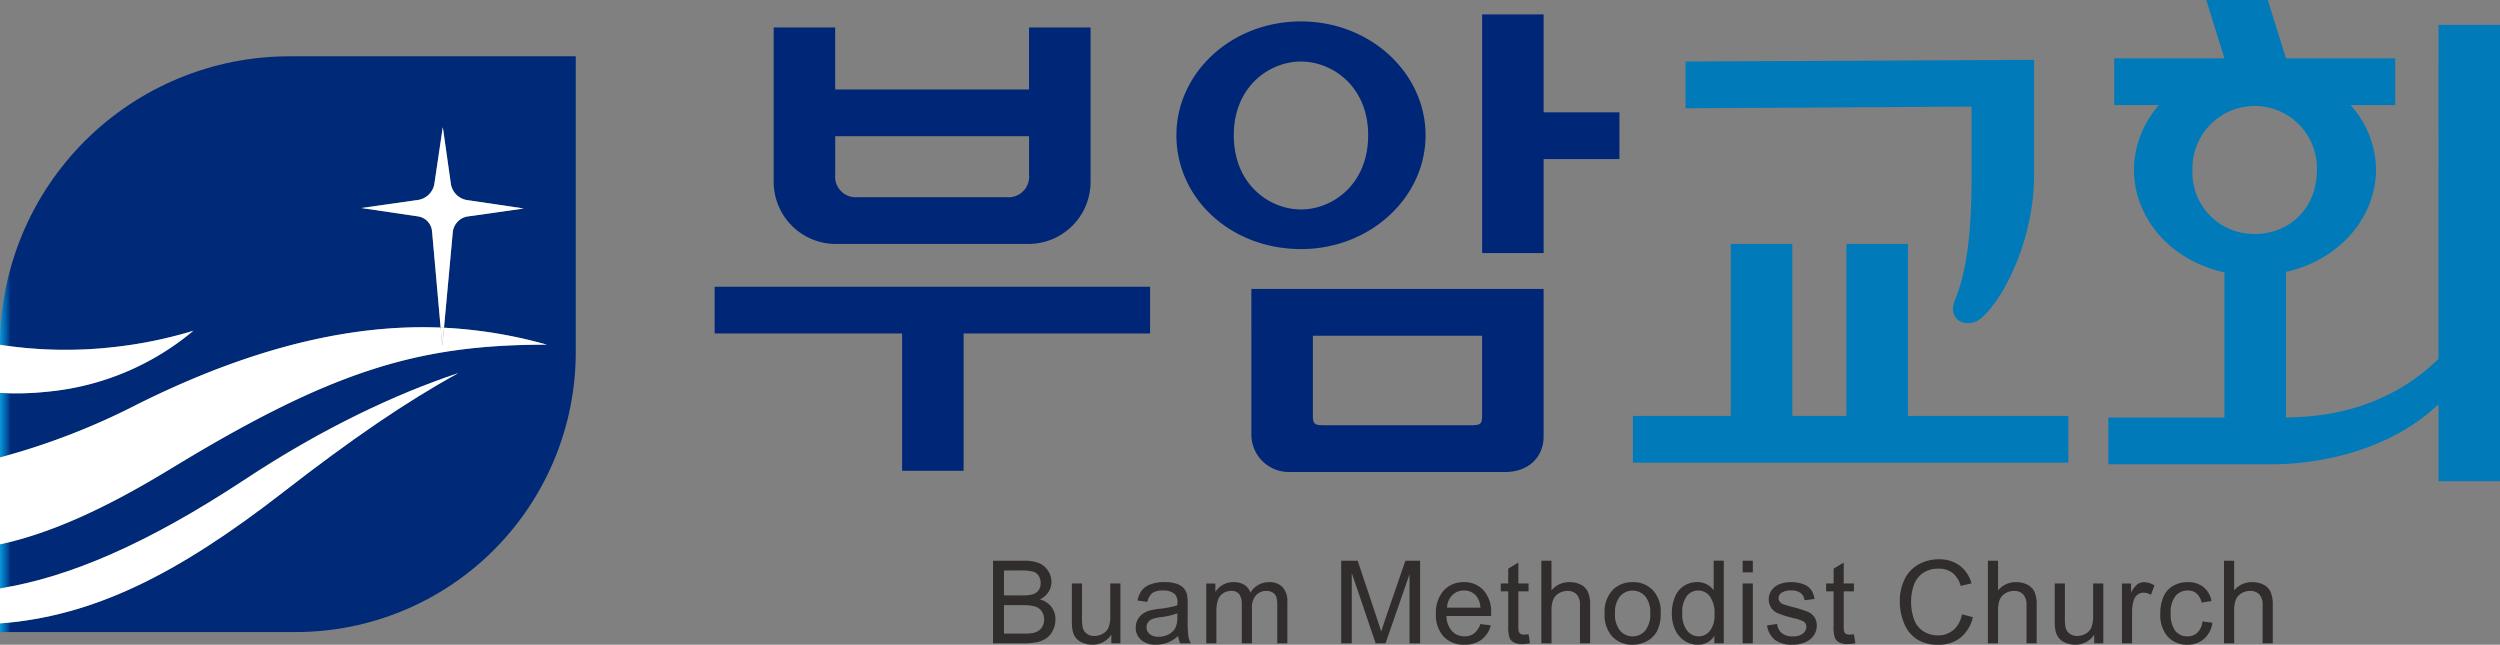 <svg xmlns="http://www.w3.org/2000/svg" xmlns:xlink="http://www.w3.org/1999/xlink" width="384.345" height="99.121" viewBox="0 0 384.345 99.121">
  <rect x="0" y="0" width="384.345" height="99.121" fill="#808080" stroke="none"/>
  <defs>
    <clipPath id="clip-path">
      <rect id="사각형_61" data-name="사각형 61" width="384.345" height="99.121" fill="none"/>
    </clipPath>
    <clipPath id="clip-path-2">
      <path id="패스_280" data-name="패스 280" d="M44.5,5.424A44.493,44.493,0,0,0,0,49.776a65.758,65.758,0,0,0,17.557.345,67.486,67.486,0,0,0,12.159-2.5,40.781,40.781,0,0,1-22.24,9.341A44.69,44.69,0,0,1,0,57.173V67.1a106.528,106.528,0,0,0,21.263-8.243c19.762-9.834,34.91-12.186,46.479-11.725L66.425,32.347a2.534,2.534,0,0,0-2.085-2.3l-8.792-1.3,8.8-1.251a3.011,3.011,0,0,0,2.427-2.424l1.3-8.773,1.251,8.819a3.01,3.01,0,0,0,2.409,2.4l8.785,1.3-8.8,1.251A2.744,2.744,0,0,0,69.6,32.532L68.257,47.152a71.535,71.535,0,0,1,15.816,2.6c-19.616,0-32.793,3.823-57.8,19.056C16.322,74.873,7.927,78.728,0,80.454v6.773c10.734-1.72,22.741-6.941,37.387-16.567A141.909,141.909,0,0,1,70.461,54.125C62.5,58.48,53.959,64.334,43.522,72.443,27.13,85.174,14.3,91.507,0,92.611v1.328H45.477A43.04,43.04,0,0,0,88.517,50.9V5.424Z" transform="translate(0 -5.424)" fill="none"/>
    </clipPath>
    <linearGradient id="linear-gradient" y1="1.022" x2="0.018" y2="1.022" gradientUnits="objectBoundingBox">
      <stop offset="0" stop-color="#0893d6"/>
      <stop offset="0.539" stop-color="#005faa"/>
      <stop offset="1" stop-color="#002a78"/>
    </linearGradient>
  </defs>
  <g id="그룹_66" data-name="그룹 66" transform="translate(0 0)">
    <g id="그룹_61" data-name="그룹 61" transform="translate(0 0)">
      <g id="그룹_60" data-name="그룹 60" clip-path="url(#clip-path)">
        <path id="패스_261" data-name="패스 261" d="M95.68,66.727v-12.7h4.766a5.935,5.935,0,0,1,2.336.385,3.014,3.014,0,0,1,1.377,1.189,3.132,3.132,0,0,1,.5,1.675,2.879,2.879,0,0,1-.442,1.535,3.157,3.157,0,0,1-1.336,1.16,3.32,3.32,0,0,1,1.773,1.154,3.082,3.082,0,0,1,.619,1.923A3.719,3.719,0,0,1,104.9,64.7a3.217,3.217,0,0,1-.932,1.184,3.909,3.909,0,0,1-1.39.629,8.53,8.53,0,0,1-2.05.212Zm1.682-7.367h2.748a6.1,6.1,0,0,0,1.6-.147,1.793,1.793,0,0,0,.967-.632A1.835,1.835,0,0,0,103,57.471a2.032,2.032,0,0,0-.3-1.112,1.519,1.519,0,0,0-.866-.659,7.237,7.237,0,0,0-1.932-.179H97.362Zm0,5.867h3.162a7.35,7.35,0,0,0,1.144-.061,2.721,2.721,0,0,0,.97-.346,1.846,1.846,0,0,0,.641-.707,2.207,2.207,0,0,0,.252-1.071,2.119,2.119,0,0,0-.364-1.235,1.935,1.935,0,0,0-1.01-.736,6.246,6.246,0,0,0-1.859-.212H97.362Z" transform="translate(56.988 32.178)" fill="#302d2c"/>
        <path id="패스_262" data-name="패스 262" d="M109.34,65.42V64.069a3.37,3.37,0,0,1-2.92,1.559,3.719,3.719,0,0,1-1.521-.311,2.5,2.5,0,0,1-1.048-.783,2.933,2.933,0,0,1-.482-1.158,7.918,7.918,0,0,1-.094-1.455v-5.7h1.559v5.1a9.05,9.05,0,0,0,.1,1.647,1.619,1.619,0,0,0,.624.965,1.927,1.927,0,0,0,1.178.351,2.555,2.555,0,0,0,1.318-.359,1.983,1.983,0,0,0,.87-.98,4.891,4.891,0,0,0,.257-1.8V56.217h1.559v9.2Z" transform="translate(61.512 33.484)" fill="#302d2c"/>
        <path id="패스_263" data-name="패스 263" d="M115.961,64.362a5.784,5.784,0,0,1-1.667,1.04,4.809,4.809,0,0,1-1.72.3,3.339,3.339,0,0,1-2.331-.742,2.44,2.44,0,0,1-.814-1.892,2.576,2.576,0,0,1,1.112-2.132,3.777,3.777,0,0,1,1.123-.511,10.987,10.987,0,0,1,1.387-.235,14.157,14.157,0,0,0,2.781-.538q.01-.321.01-.407a1.722,1.722,0,0,0-.444-1.344,2.6,2.6,0,0,0-1.776-.528,2.753,2.753,0,0,0-1.624.386,2.355,2.355,0,0,0-.775,1.364l-1.525-.207a3.8,3.8,0,0,1,.685-1.583,2.994,2.994,0,0,1,1.379-.925,6.086,6.086,0,0,1,2.087-.326,5.527,5.527,0,0,1,1.916.278,2.513,2.513,0,0,1,1.082.7,2.454,2.454,0,0,1,.487,1.061,8.886,8.886,0,0,1,.078,1.438v2.081a21.984,21.984,0,0,0,.1,2.751A3.453,3.453,0,0,0,117.9,65.5h-1.629a3.361,3.361,0,0,1-.313-1.136m-.129-3.483a11.405,11.405,0,0,1-2.547.589,5.833,5.833,0,0,0-1.361.313,1.359,1.359,0,0,0-.616.507,1.378,1.378,0,0,0,.255,1.781,2.039,2.039,0,0,0,1.383.415,3.209,3.209,0,0,0,1.6-.394,2.422,2.422,0,0,0,1.032-1.079,3.774,3.774,0,0,0,.251-1.561Z" transform="translate(65.177 33.407)" fill="#302d2c"/>
        <path id="패스_264" data-name="패스 264" d="M116.223,65.5v-9.2h1.4v1.292a3.265,3.265,0,0,1,1.152-1.088,3.232,3.232,0,0,1,1.637-.412,3.037,3.037,0,0,1,1.677.424,2.28,2.28,0,0,1,.922,1.187,3.307,3.307,0,0,1,2.843-1.612,2.8,2.8,0,0,1,2.1.76,3.234,3.234,0,0,1,.737,2.334V65.5h-1.551V59.7a4.3,4.3,0,0,0-.152-1.348,1.312,1.312,0,0,0-.55-.662,1.72,1.72,0,0,0-.937-.252,2.178,2.178,0,0,0-1.612.646,2.842,2.842,0,0,0-.641,2.066V65.5h-1.559V59.519a2.634,2.634,0,0,0-.381-1.561,1.444,1.444,0,0,0-1.248-.52,2.264,2.264,0,0,0-1.217.348,1.955,1.955,0,0,0-.811,1.013,5.711,5.711,0,0,0-.251,1.923V65.5Z" transform="translate(69.224 33.407)" fill="#302d2c"/>
        <path id="패스_265" data-name="패스 265" d="M129.227,66.727v-12.7h2.531l3.006,9q.416,1.257.608,1.88.215-.694.675-2.036l3.041-8.84h2.263v12.7h-1.621V56.094l-3.691,10.633h-1.517l-3.673-10.815V66.727Z" transform="translate(76.969 32.178)" fill="#302d2c"/>
        <path id="패스_266" data-name="패스 266" d="M145.172,62.533l1.612.2a3.947,3.947,0,0,1-1.412,2.192,4.248,4.248,0,0,1-2.634.78,4.2,4.2,0,0,1-3.2-1.245,4.845,4.845,0,0,1-1.182-3.486,5.08,5.08,0,0,1,1.2-3.6,4.049,4.049,0,0,1,3.1-1.283,3.935,3.935,0,0,1,3.016,1.256,4.992,4.992,0,0,1,1.17,3.536c0,.093,0,.231-.008.416h-6.863a3.537,3.537,0,0,0,.857,2.322,2.554,2.554,0,0,0,1.924.806,2.393,2.393,0,0,0,1.465-.45,3,3,0,0,0,.962-1.439m-5.122-2.521h5.139a3.126,3.126,0,0,0-.59-1.742,2.391,2.391,0,0,0-1.932-.9,2.483,2.483,0,0,0-1.808.718,2.86,2.86,0,0,0-.809,1.924" transform="translate(82.404 33.407)" fill="#302d2c"/>
        <path id="패스_267" data-name="패스 267" d="M148.867,65.224l.225,1.379a5.76,5.76,0,0,1-1.178.137,2.678,2.678,0,0,1-1.318-.268,1.507,1.507,0,0,1-.659-.705,5.63,5.63,0,0,1-.19-1.843V58.63H144.6V57.417h1.144V55.139L147.3,54.2v3.215h1.568V58.63H147.3v5.382a2.734,2.734,0,0,0,.081.857.652.652,0,0,0,.27.3,1.022,1.022,0,0,0,.533.113,5.148,5.148,0,0,0,.685-.061" transform="translate(86.128 32.284)" fill="#302d2c"/>
        <path id="패스_268" data-name="패스 268" d="M148.509,66.727v-12.7h1.559v4.559a3.485,3.485,0,0,1,2.756-1.265,3.742,3.742,0,0,1,1.778.4,2.378,2.378,0,0,1,1.079,1.114,5.129,5.129,0,0,1,.326,2.063v5.832h-1.561V60.9a2.423,2.423,0,0,0-.506-1.7,1.9,1.9,0,0,0-1.436-.531,2.532,2.532,0,0,0-1.3.359,2.043,2.043,0,0,0-.871.975,4.5,4.5,0,0,0-.26,1.7v5.034Z" transform="translate(88.454 32.178)" fill="#302d2c"/>
        <path id="패스_269" data-name="패스 269" d="M154.609,60.9a4.741,4.741,0,0,1,1.422-3.786,4.277,4.277,0,0,1,2.894-1.023,4.125,4.125,0,0,1,3.1,1.245,4.73,4.73,0,0,1,1.2,3.435,6.1,6.1,0,0,1-.533,2.794,3.77,3.77,0,0,1-1.551,1.581,4.525,4.525,0,0,1-2.223.563,4.135,4.135,0,0,1-3.124-1.24,4.944,4.944,0,0,1-1.192-3.569m1.6,0a3.921,3.921,0,0,0,.771,2.647,2.569,2.569,0,0,0,3.874,0,4.013,4.013,0,0,0,.771-2.695,3.8,3.8,0,0,0-.775-2.586,2.571,2.571,0,0,0-3.869,0,3.9,3.9,0,0,0-.771,2.642" transform="translate(92.087 33.407)" fill="#302d2c"/>
        <path id="패스_270" data-name="패스 270" d="M167.617,66.726v-1.16a2.861,2.861,0,0,1-2.574,1.369,3.6,3.6,0,0,1-2.022-.606,3.989,3.989,0,0,1-1.431-1.695,5.875,5.875,0,0,1-.507-2.5,6.526,6.526,0,0,1,.46-2.5,3.627,3.627,0,0,1,1.379-1.722,3.679,3.679,0,0,1,2.054-.6,3.066,3.066,0,0,1,2.539,1.265V54.023h1.551v12.7Zm-4.929-4.592a4,4,0,0,0,.744,2.642,2.249,2.249,0,0,0,1.76.876,2.2,2.2,0,0,0,1.736-.836,3.854,3.854,0,0,0,.715-2.553,4.325,4.325,0,0,0-.728-2.772,2.236,2.236,0,0,0-1.793-.884,2.155,2.155,0,0,0-1.736.849,4.176,4.176,0,0,0-.7,2.677" transform="translate(95.943 32.178)" fill="#302d2c"/>
        <path id="패스_271" data-name="패스 271" d="M167.906,54.023h1.56v1.793h-1.56Zm0,3.5h1.56v9.2h-1.56Z" transform="translate(100.007 32.178)" fill="#302d2c"/>
        <path id="패스_272" data-name="패스 272" d="M170.259,62.75l1.543-.243a2.158,2.158,0,0,0,.723,1.422,2.526,2.526,0,0,0,1.659.493,2.434,2.434,0,0,0,1.594-.437,1.307,1.307,0,0,0,.52-1.028.948.948,0,0,0-.458-.831,6.713,6.713,0,0,0-1.6-.528,14.616,14.616,0,0,1-2.379-.75,2.27,2.27,0,0,1-1.347-2.111A2.351,2.351,0,0,1,170.8,57.6a2.507,2.507,0,0,1,.766-.87,3.186,3.186,0,0,1,.992-.455,4.7,4.7,0,0,1,1.347-.187,5.35,5.35,0,0,1,1.9.311,2.587,2.587,0,0,1,1.208.846,3.3,3.3,0,0,1,.538,1.425l-1.525.207a1.673,1.673,0,0,0-.6-1.109,2.213,2.213,0,0,0-1.409-.4,2.553,2.553,0,0,0-1.533.356,1.035,1.035,0,0,0-.46.831.871.871,0,0,0,.19.547,1.384,1.384,0,0,0,.6.415c.156.057.616.191,1.379.4a19.246,19.246,0,0,1,2.309.724,2.335,2.335,0,0,1,1.026.819,2.279,2.279,0,0,1,.373,1.334,2.622,2.622,0,0,1-.455,1.47,2.936,2.936,0,0,1-1.313,1.064,4.762,4.762,0,0,1-1.94.378,4.33,4.33,0,0,1-2.735-.745,3.469,3.469,0,0,1-1.2-2.21" transform="translate(101.408 33.407)" fill="#302d2c"/>
        <path id="패스_273" data-name="패스 273" d="M180.214,65.224l.225,1.379a5.76,5.76,0,0,1-1.178.137,2.678,2.678,0,0,1-1.318-.268,1.507,1.507,0,0,1-.659-.705,5.63,5.63,0,0,1-.19-1.843V58.63h-1.144V57.417H177.1V55.139l1.551-.937v3.215h1.569V58.63h-1.569v5.382a2.734,2.734,0,0,0,.081.857.652.652,0,0,0,.27.3,1.018,1.018,0,0,0,.533.113,5.148,5.148,0,0,0,.685-.061" transform="translate(104.798 32.284)" fill="#302d2c"/>
        <path id="패스_274" data-name="패스 274" d="M192.6,62.353l1.682.424a5.663,5.663,0,0,1-1.9,3.159,5.243,5.243,0,0,1-3.357,1.087,6.021,6.021,0,0,1-3.34-.836,5.205,5.205,0,0,1-1.958-2.422,8.6,8.6,0,0,1-.673-3.405,7.468,7.468,0,0,1,.76-3.462,5.186,5.186,0,0,1,2.156-2.243,6.3,6.3,0,0,1,3.081-.767,5.214,5.214,0,0,1,3.207.97,5.048,5.048,0,0,1,1.811,2.73l-1.655.389a3.93,3.93,0,0,0-1.283-2.018,3.42,3.42,0,0,0-2.114-.632,4.094,4.094,0,0,0-2.448.7,3.7,3.7,0,0,0-1.383,1.884,7.613,7.613,0,0,0-.4,2.44,7.773,7.773,0,0,0,.472,2.829,3.526,3.526,0,0,0,1.47,1.806,4.115,4.115,0,0,0,2.157.6,3.611,3.611,0,0,0,2.392-.815,4.168,4.168,0,0,0,1.326-2.417" transform="translate(109.024 32.097)" fill="#302d2c"/>
        <path id="패스_275" data-name="패스 275" d="M191.536,66.727v-12.7h1.559v4.559a3.486,3.486,0,0,1,2.757-1.265,3.74,3.74,0,0,1,1.776.4,2.378,2.378,0,0,1,1.079,1.114,5.129,5.129,0,0,1,.326,2.063v5.832h-1.56V60.9a2.423,2.423,0,0,0-.506-1.7,1.9,1.9,0,0,0-1.434-.531,2.533,2.533,0,0,0-1.305.359,2.043,2.043,0,0,0-.871.975,4.5,4.5,0,0,0-.26,1.7v5.034Z" transform="translate(114.081 32.178)" fill="#302d2c"/>
        <path id="패스_276" data-name="패스 276" d="M204.044,65.42V64.069a3.37,3.37,0,0,1-2.92,1.559,3.732,3.732,0,0,1-1.522-.311,2.5,2.5,0,0,1-1.047-.783,2.933,2.933,0,0,1-.482-1.158,7.883,7.883,0,0,1-.1-1.455v-5.7h1.56v5.1a9.05,9.05,0,0,0,.1,1.647,1.619,1.619,0,0,0,.624.965,1.927,1.927,0,0,0,1.178.351,2.555,2.555,0,0,0,1.318-.359,1.983,1.983,0,0,0,.87-.98,4.892,4.892,0,0,0,.257-1.8V56.217h1.559v9.2Z" transform="translate(117.917 33.484)" fill="#302d2c"/>
        <path id="패스_277" data-name="패스 277" d="M204.452,65.5v-9.2h1.4v1.4a3.773,3.773,0,0,1,.992-1.291,1.72,1.72,0,0,1,1-.313,3.039,3.039,0,0,1,1.6.5l-.536,1.447a2.236,2.236,0,0,0-1.144-.338,1.494,1.494,0,0,0-.919.308,1.678,1.678,0,0,0-.581.854,6.112,6.112,0,0,0-.26,1.819V65.5Z" transform="translate(121.774 33.407)" fill="#302d2c"/>
        <path id="패스_278" data-name="패스 278" d="M214.627,62.126l1.533.2a3.98,3.98,0,0,1-1.288,2.483,3.741,3.741,0,0,1-2.542.9,3.954,3.954,0,0,1-3.038-1.235,5.006,5.006,0,0,1-1.147-3.539,6.417,6.417,0,0,1,.493-2.609,3.45,3.45,0,0,1,1.5-1.677,4.472,4.472,0,0,1,2.2-.558,3.827,3.827,0,0,1,2.452.758A3.48,3.48,0,0,1,216.014,59l-1.517.235a2.519,2.519,0,0,0-.766-1.395,1.982,1.982,0,0,0-1.331-.468,2.421,2.421,0,0,0-1.915.844,4.007,4.007,0,0,0-.737,2.673,4.144,4.144,0,0,0,.712,2.695,2.308,2.308,0,0,0,1.854.841,2.186,2.186,0,0,0,1.533-.563,2.8,2.8,0,0,0,.78-1.733" transform="translate(123.974 33.407)" fill="#302d2c"/>
        <path id="패스_279" data-name="패스 279" d="M214.284,66.727v-12.7h1.56v4.559a3.48,3.48,0,0,1,2.756-1.265,3.74,3.74,0,0,1,1.776.4,2.371,2.371,0,0,1,1.079,1.114,5.129,5.129,0,0,1,.326,2.063v5.832H220.22V60.9a2.423,2.423,0,0,0-.506-1.7,1.9,1.9,0,0,0-1.434-.531,2.524,2.524,0,0,0-1.3.359,2.038,2.038,0,0,0-.873.975,4.5,4.5,0,0,0-.259,1.7v5.034Z" transform="translate(127.63 32.178)" fill="#302d2c"/>
      </g>
    </g>
    <g id="그룹_63" data-name="그룹 63" transform="translate(0 8.655)">
      <g id="그룹_62" data-name="그룹 62" clip-path="url(#clip-path-2)">
        <rect id="사각형_62" data-name="사각형 62" width="88.517" height="88.517" transform="translate(0 -0.001)" fill="url(#linear-gradient)"/>
      </g>
    </g>
    <g id="그룹_65" data-name="그룹 65" transform="translate(0 0)">
      <g id="그룹_64" data-name="그룹 64" clip-path="url(#clip-path)">
        <path id="패스_281" data-name="패스 281" d="M70.461,35.947c-9.655,3.209-20.649,8.367-33.075,16.534C22.741,62.109,10.732,67.329,0,69.05v5.384c14.3-1.1,27.13-7.439,43.522-20.169C53.957,46.156,62.5,40.3,70.461,35.947" transform="translate(0 21.411)" fill="#fff"/>
        <path id="패스_282" data-name="패스 282" d="M7.477,41.214a40.8,40.8,0,0,0,22.24-9.342,67.349,67.349,0,0,1-12.159,2.5A65.625,65.625,0,0,1,0,34.023c0,.048,0,.094,0,.142V41.42a44.862,44.862,0,0,0,7.477-.206" transform="translate(0 18.984)" fill="#fff"/>
        <path id="패스_283" data-name="패스 283" d="M68.257,31.605,68,34.449l-.255-2.867c-11.567-.461-26.715,1.891-46.477,11.726A106.662,106.662,0,0,1,0,51.55V64.907c7.925-1.725,16.322-5.58,26.275-11.642,25-15.232,38.183-19.055,57.8-19.055a71.589,71.589,0,0,0-15.814-2.606" transform="translate(0 18.779)" fill="#fff"/>
        <path id="패스_284" data-name="패스 284" d="M48.867,28.473a2.742,2.742,0,0,1,2.121-2.459l8.8-1.251L51,23.461a3.01,3.01,0,0,1-2.409-2.4l-1.251-8.819-1.3,8.773a3.008,3.008,0,0,1-2.425,2.424l-8.8,1.249,8.792,1.3a2.532,2.532,0,0,1,2.084,2.3l1.316,14.782c.174.006.346.014.517.022Z" transform="translate(20.735 7.292)" fill="#fff"/>
        <path id="패스_285" data-name="패스 285" d="M42.971,31.585l-.517-.024.255,2.867Z" transform="translate(25.286 18.799)" fill="#fff"/>
        <path id="패스_286" data-name="패스 286" d="M68.857,42.508H135.8v7.185H107.133V70.8H97.677V49.693H68.857ZM126.65,2.643V26.4a9.55,9.55,0,0,1-9.607,9.529h-29.5A9.548,9.548,0,0,1,77.934,26.4V2.643h9.454v9.532h29.8V2.643Zm-35.857,26.1h23a3.162,3.162,0,0,0,3.4-3.478v-5.9h-29.8v5.9a3.162,3.162,0,0,0,3.405,3.478" transform="translate(41.012 1.575)" fill="#002678"/>
        <path id="패스_287" data-name="패스 287" d="M113.348,19.966c0-9.54,8.391-17.5,19.151-17.5,10.689,0,19.154,7.962,19.154,17.5s-8.465,17.5-19.154,17.5c-10.759,0-19.151-7.747-19.151-17.5m8.822,0c0,7.6,5.524,11.407,10.328,11.407s10.33-3.8,10.33-11.407c0-7.531-5.524-11.334-10.33-11.334s-10.328,3.8-10.328,11.334m2.7,23.629h44.931V66.289c0,3.1-2.271,5.447-5.9,5.447H130.774a5.761,5.761,0,0,1-5.9-5.9Zm33.661,20.955c1.513,0,1.814-.153,1.814-1.439V50.784H134.329V63.112c0,1.286.3,1.439,1.814,1.439ZM160.35,1.387h9.456V16.44h11.651v7.185H169.806v14.45H160.35Z" transform="translate(67.511 0.827)" fill="#002678"/>
        <path id="패스_288" data-name="패스 288" d="M190.162,34.066h9.454V60.507h24.659v7.185H157.331V60.507h15.053V34.066h9.456V60.507h8.323Zm20.9,11.262c-2.192,2.042-5.524.53-4.235-2.574,1.888-4.538,2.571-10.892,2.571-18.61V12.95l-43.97.26V6.025l53.576-.26V23.693c0,9-4.161,18.153-7.941,21.635" transform="translate(93.708 3.434)" fill="#007ab8"/>
        <path id="패스_289" data-name="패스 289" d="M253.9,3.821h9.456V73.982H253.9V62.143c-7.716,7.34-18.685,9.231-25.568,9.231H203.14V64.185h17.852l0-22.316c-8.4-1.814-13.92-8.474-13.92-15.809a15.217,15.217,0,0,1,3.86-9.91h-6.883V8.964H220.99L218.195,0h9.456l2.8,8.964H247.24v7.185h-6.883a14.922,14.922,0,0,1,3.933,9.91c0,7.335-5.6,13.919-13.844,15.733l0,22.393c5.293-.077,15.13-.908,23.449-9ZM216.072,26.06a9.46,9.46,0,0,0,9.609,9.91c5.066,0,9.529-3.707,9.529-9.91a9.571,9.571,0,1,0-19.138,0" transform="translate(120.993 0.001)" fill="#007ab8"/>
      </g>
    </g>
  </g>
</svg>
